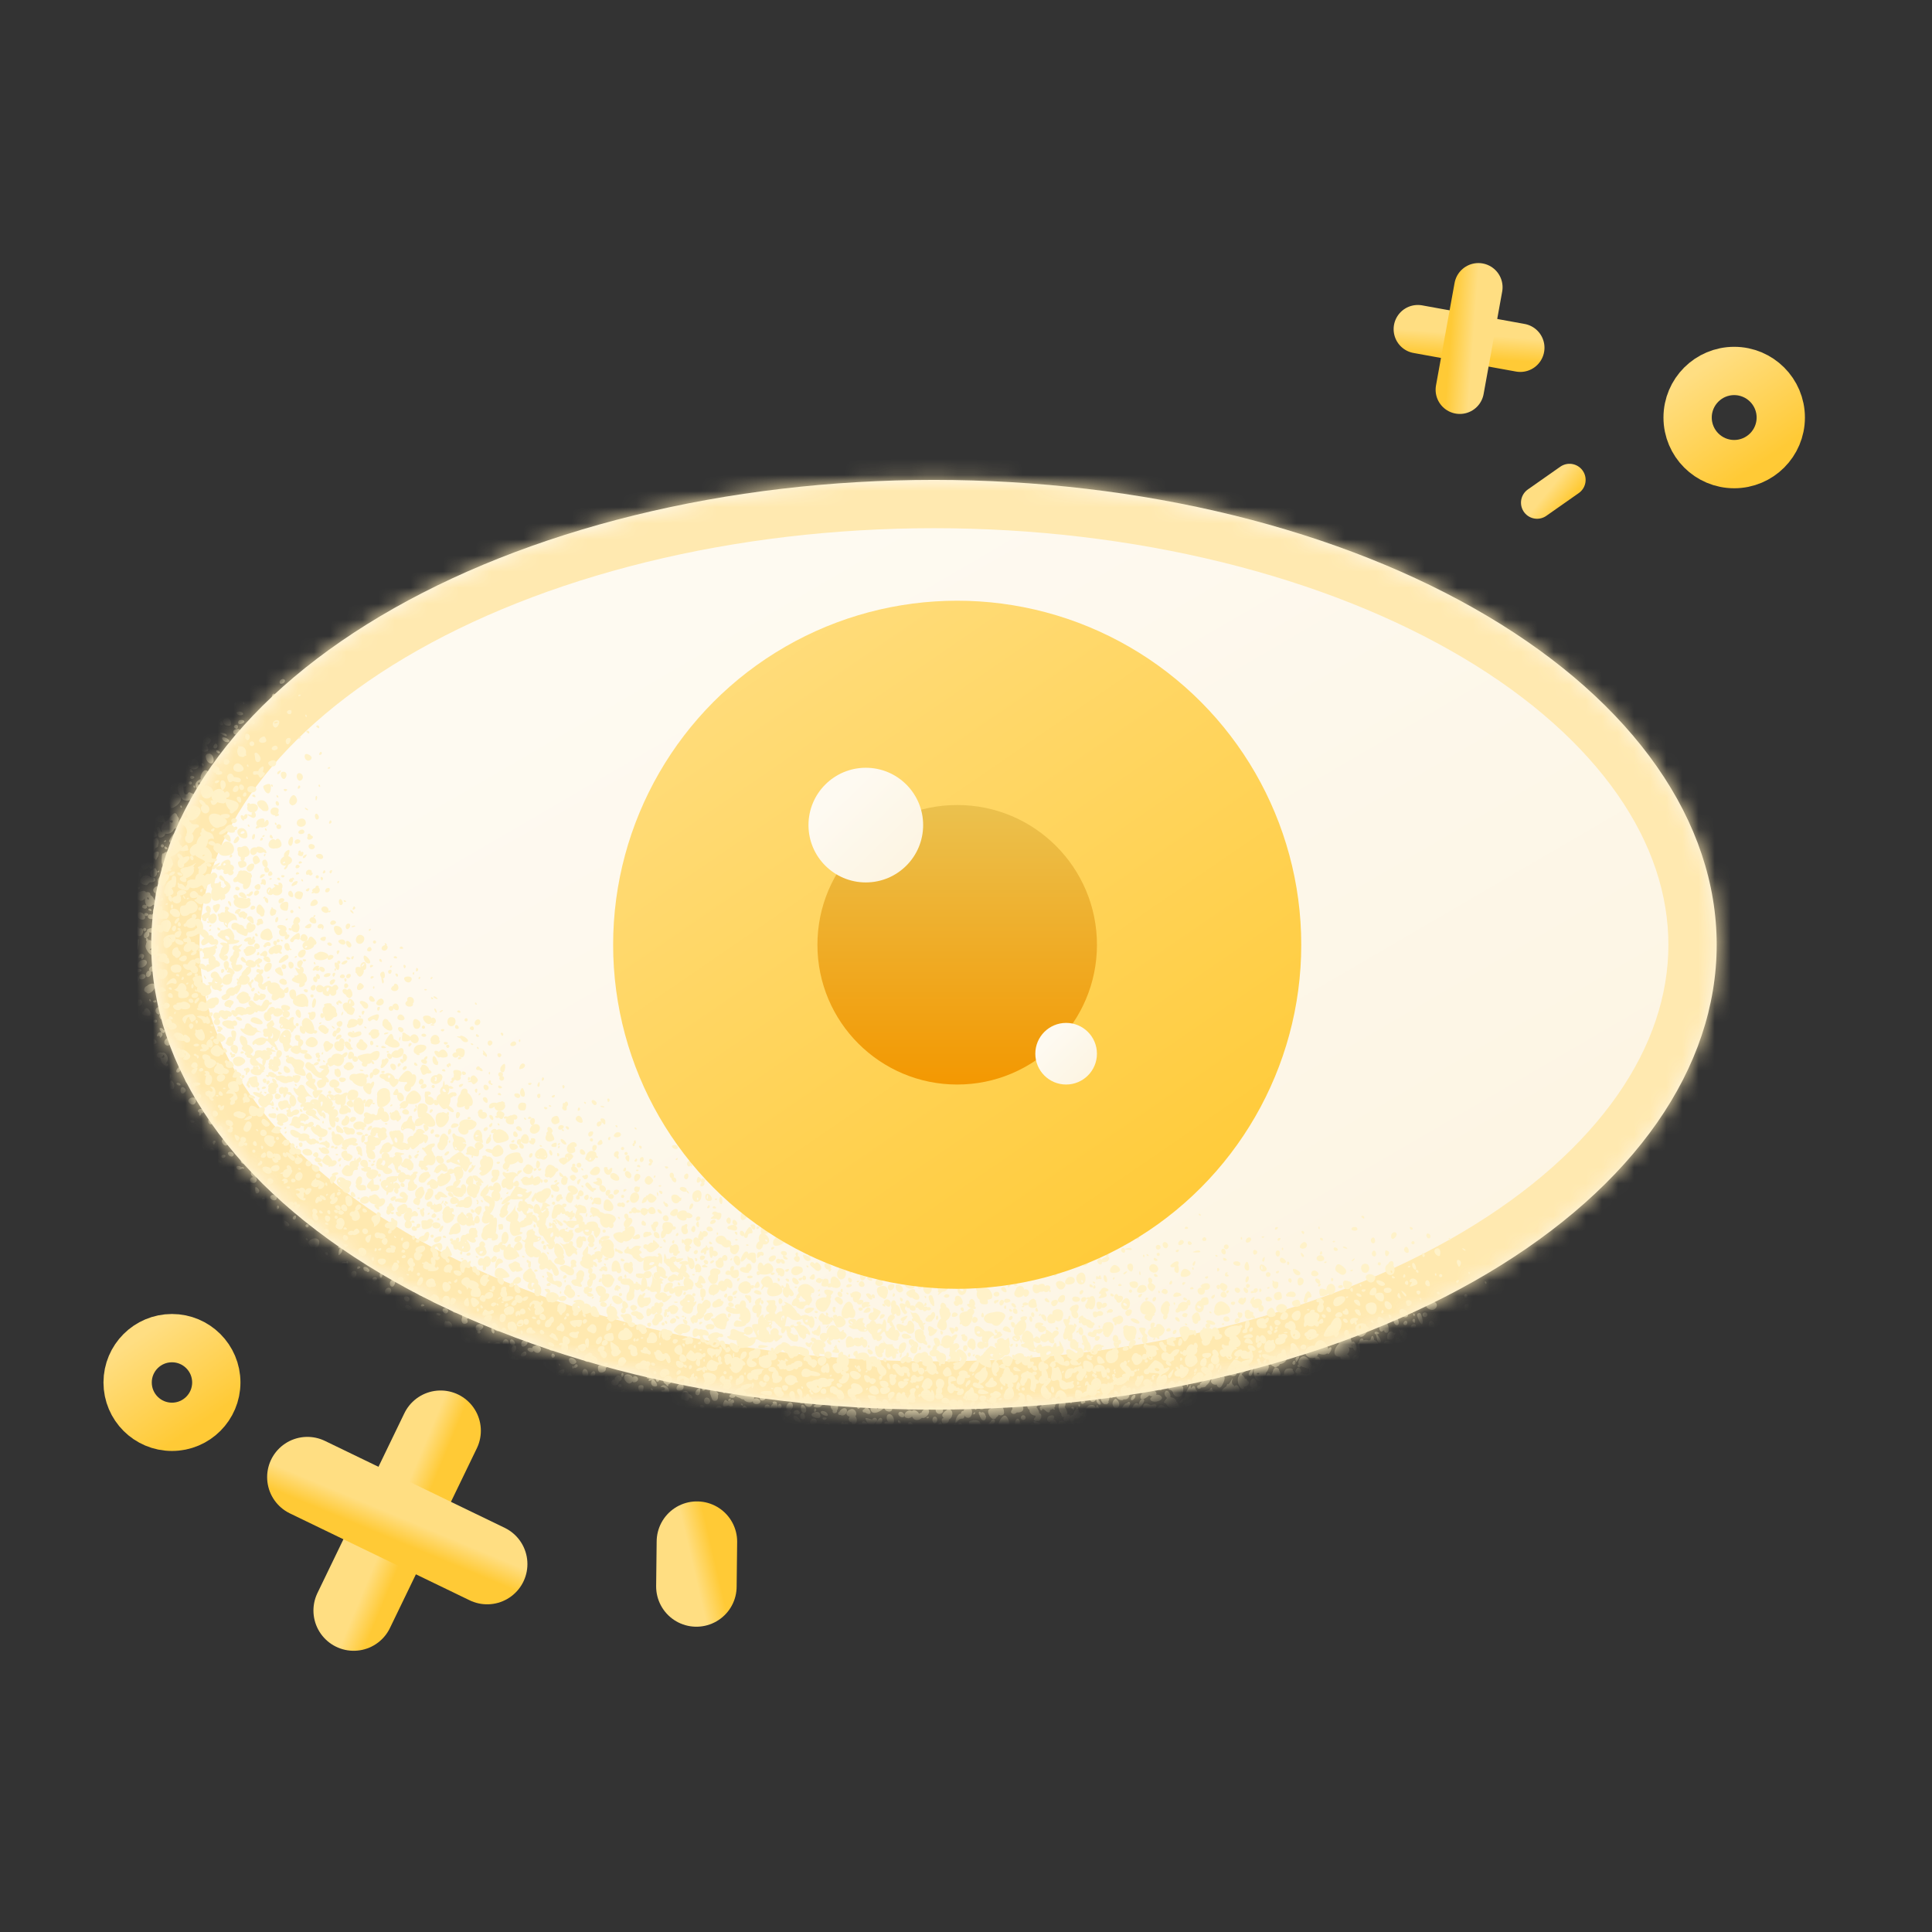 <svg xmlns="http://www.w3.org/2000/svg" xmlns:xlink="http://www.w3.org/1999/xlink" width="120" height="120" viewBox="0 0 120 120" fill="none"><rect x="0" y="0" width="120" height="120" fill="#333333" stroke="none"/><mask id="path-1-inside-1_513_520" fill="white"><path d="M9.393 58.681C9.393 54.889 10.651 51.135 13.094 47.631C15.537 44.128 19.118 40.945 23.632 38.264C28.147 35.583 33.506 33.456 39.405 32.005C45.303 30.554 51.626 29.807 58.01 29.807C64.395 29.807 70.716 30.554 76.615 32.005C82.513 33.456 87.873 35.583 92.387 38.264C96.902 40.945 100.483 44.128 102.926 47.631C105.369 51.135 106.627 54.889 106.627 58.681C106.627 62.473 105.369 66.228 102.926 69.731C100.483 73.234 96.902 76.417 92.387 79.098C87.873 81.779 82.513 83.907 76.615 85.358C70.716 86.809 64.394 87.555 58.01 87.555C51.626 87.555 45.303 86.809 39.405 85.358C33.506 83.907 28.147 81.779 23.632 79.098C19.118 76.417 15.537 73.234 13.094 69.731C10.651 66.228 9.393 62.473 9.393 58.681Z"></path></mask><path d="M9.393 58.681C9.393 54.889 10.651 51.135 13.094 47.631C15.537 44.128 19.118 40.945 23.632 38.264C28.147 35.583 33.506 33.456 39.405 32.005C45.303 30.554 51.626 29.807 58.01 29.807C64.395 29.807 70.716 30.554 76.615 32.005C82.513 33.456 87.873 35.583 92.387 38.264C96.902 40.945 100.483 44.128 102.926 47.631C105.369 51.135 106.627 54.889 106.627 58.681C106.627 62.473 105.369 66.228 102.926 69.731C100.483 73.234 96.902 76.417 92.387 79.098C87.873 81.779 82.513 83.907 76.615 85.358C70.716 86.809 64.394 87.555 58.01 87.555C51.626 87.555 45.303 86.809 39.405 85.358C33.506 83.907 28.147 81.779 23.632 79.098C19.118 76.417 15.537 73.234 13.094 69.731C10.651 66.228 9.393 62.473 9.393 58.681Z" fill="url(#paint0_linear_513_520)"></path><path d="M9.393 58.681L6.393 58.681V58.681H9.393ZM13.094 47.631L10.634 45.915L10.633 45.915L13.094 47.631ZM23.632 38.264L22.1 35.685L22.1 35.685L23.632 38.264ZM39.405 32.005L38.688 29.092L38.688 29.092L39.405 32.005ZM58.01 29.807L58.01 26.807H58.01V29.807ZM76.615 32.005L77.331 29.092L77.331 29.092L76.615 32.005ZM92.387 38.264L93.919 35.685L93.919 35.685L92.387 38.264ZM102.926 47.631L105.387 45.915L105.387 45.915L102.926 47.631ZM106.627 58.681H109.627V58.681L106.627 58.681ZM102.926 69.731L105.387 71.447L105.387 71.447L102.926 69.731ZM92.387 79.098L93.919 81.677L93.919 81.677L92.387 79.098ZM76.615 85.358L77.331 88.271L77.331 88.271L76.615 85.358ZM58.01 87.555V90.555H58.01L58.01 87.555ZM39.405 85.358L38.688 88.271L38.688 88.271L39.405 85.358ZM23.632 79.098L22.1 81.677L22.1 81.677L23.632 79.098ZM13.094 69.731L10.633 71.447L10.633 71.447L13.094 69.731ZM9.393 58.681L12.393 58.681C12.393 55.579 13.416 52.413 15.555 49.347L13.094 47.631L10.633 45.915C7.885 49.855 6.393 54.2 6.393 58.681L9.393 58.681ZM13.094 47.631L15.555 49.347C17.704 46.266 20.935 43.355 25.164 40.843L23.632 38.264L22.1 35.685C17.301 38.535 13.371 41.991 10.634 45.915L13.094 47.631ZM23.632 38.264L25.164 40.843C29.389 38.335 34.466 36.31 40.121 34.919L39.405 32.005L38.688 29.092C32.547 30.603 26.905 32.831 22.1 35.685L23.632 38.264ZM39.405 32.005L40.121 34.919C45.774 33.528 51.855 32.807 58.01 32.807V29.807V26.807C51.396 26.807 44.833 27.581 38.688 29.092L39.405 32.005ZM58.01 29.807L58.01 32.807C64.165 32.807 70.246 33.528 75.898 34.919L76.615 32.005L77.331 29.092C71.187 27.581 64.624 26.807 58.01 26.807L58.01 29.807ZM76.615 32.005L75.898 34.919C81.554 36.31 86.631 38.335 90.855 40.844L92.387 38.264L93.919 35.685C89.115 32.831 83.472 30.603 77.331 29.092L76.615 32.005ZM92.387 38.264L90.855 40.843C95.085 43.355 98.316 46.266 100.466 49.347L102.926 47.631L105.387 45.915C102.65 41.991 98.719 38.535 93.919 35.685L92.387 38.264ZM102.926 47.631L100.466 49.347C102.604 52.413 103.627 55.579 103.627 58.681L106.627 58.681L109.627 58.681C109.627 54.2 108.135 49.855 105.387 45.915L102.926 47.631ZM106.627 58.681H103.627C103.627 61.783 102.604 64.949 100.466 68.015L102.926 69.731L105.387 71.447C108.135 67.507 109.627 63.163 109.627 58.681H106.627ZM102.926 69.731L100.466 68.015C98.316 71.096 95.085 74.007 90.855 76.519L92.387 79.098L93.919 81.677C98.719 78.827 102.65 75.372 105.387 71.447L102.926 69.731ZM92.387 79.098L90.855 76.519C86.631 79.028 81.553 81.053 75.898 82.445L76.615 85.358L77.331 88.271C83.473 86.76 89.115 84.531 93.919 81.677L92.387 79.098ZM76.615 85.358L75.898 82.445C70.246 83.835 64.165 84.555 58.01 84.555L58.01 87.555L58.01 90.555C64.624 90.555 71.187 89.783 77.331 88.271L76.615 85.358ZM58.01 87.555V84.555C51.855 84.555 45.773 83.835 40.121 82.445L39.405 85.358L38.688 88.271C44.833 89.783 51.397 90.555 58.01 90.555V87.555ZM39.405 85.358L40.121 82.445C34.466 81.053 29.389 79.028 25.164 76.519L23.632 79.098L22.1 81.677C26.905 84.531 32.547 86.76 38.688 88.271L39.405 85.358ZM23.632 79.098L25.164 76.519C20.935 74.007 17.704 71.097 15.555 68.015L13.094 69.731L10.633 71.447C13.371 75.371 17.301 78.827 22.1 81.677L23.632 79.098ZM13.094 69.731L15.555 68.015C13.416 64.949 12.393 61.783 12.393 58.681H9.393H6.393C6.393 63.163 7.885 67.507 10.633 71.447L13.094 69.731Z" fill="#FFE9B0" mask="url(#path-1-inside-1_513_520)"></path><mask id="mask0_513_520" style="mask-type:alpha" maskUnits="userSpaceOnUse" x="9" y="29" width="98" height="59"><path d="M9.372 58.638C9.372 54.84 10.63 51.079 13.073 47.571C15.516 44.063 19.097 40.875 23.612 38.19C28.126 35.504 33.486 33.374 39.385 31.921C45.284 30.468 51.607 29.72 57.992 29.72C64.376 29.72 70.698 30.468 76.597 31.921C82.496 33.374 87.856 35.504 92.37 38.19C96.885 40.875 100.467 44.062 102.91 47.571C105.353 51.079 106.611 54.84 106.611 58.638C106.611 62.435 105.353 66.195 102.91 69.704C100.467 73.212 96.885 76.4 92.37 79.085C87.856 81.771 82.496 83.901 76.597 85.355C70.698 86.808 64.376 87.555 57.992 87.555C51.607 87.555 45.284 86.808 39.385 85.355C33.486 83.901 28.126 81.771 23.612 79.085C19.097 76.4 15.516 73.212 13.073 69.704C10.63 66.195 9.372 62.435 9.372 58.638Z" fill="url(#paint1_linear_513_520)"></path></mask><g mask="url(#mask0_513_520)"><use xlink:href="#stroke0_513_520" transform="translate(23.313 54.825) scale(0.057) rotate(160.204)"></use><use xlink:href="#stroke0_513_520" transform="translate(13.699 39.992) scale(0.057) rotate(57.983)"></use><use xlink:href="#stroke0_513_520" transform="translate(15.617 45.072) scale(0.057) rotate(60.267)"></use><use xlink:href="#stroke0_513_520" transform="translate(28.213 57.456) scale(0.057) rotate(112.537)"></use><use xlink:href="#stroke0_513_520" transform="translate(32.848 65.495) scale(0.057) rotate(130.35)"></use><use xlink:href="#stroke0_513_520" transform="translate(33.358 60.858) scale(0.057) rotate(95.163)"></use><use xlink:href="#stroke0_513_520" transform="translate(27.625 58.913) scale(0.057) rotate(49.768)"></use><use xlink:href="#stroke0_513_520" transform="translate(26.183 62.478) scale(0.057) rotate(26.354)"></use><use xlink:href="#stroke0_513_520" transform="translate(21.08 77.934) scale(0.057) rotate(-41.596)"></use><use xlink:href="#stroke0_513_520" transform="translate(29.643 70.85) scale(0.057) rotate(-1.065)"></use><use xlink:href="#stroke0_513_520" transform="translate(55.494 72.484) scale(0.057) rotate(92.823)"></use><use xlink:href="#stroke0_513_520" transform="translate(35.654 84.642) scale(0.057) rotate(-48.303)"></use><use xlink:href="#stroke0_513_520" transform="translate(41.879 78.94) scale(0.057) rotate(-19.953)"></use><use xlink:href="#stroke0_513_520" transform="translate(57.785 71.506) scale(0.057) rotate(36.79)"></use><use xlink:href="#stroke0_513_520" transform="translate(53.104 78.445) scale(0.057) rotate(-11.259)"></use><use xlink:href="#stroke0_513_520" transform="translate(67.796 72.455) scale(0.057) rotate(35.847)"></use><use xlink:href="#stroke0_513_520" transform="translate(71.548 72.868) scale(0.057) rotate(30.153)"></use><use xlink:href="#stroke0_513_520" transform="translate(89.546 75.246) scale(0.057) rotate(84.614)"></use><use xlink:href="#stroke0_513_520" transform="translate(72.282 79.583) scale(0.057) rotate(-18.269)"></use></g><circle cx="59.453" cy="58.681" r="21.37" fill="url(#paint2_linear_513_520)"></circle><circle cx="8.681" cy="8.681" r="8.681" transform="matrix(-1 0 0 1 68.134 50)" fill="url(#paint3_linear_513_520)"></circle><circle cx="53.777" cy="51.248" r="3.561" fill="url(#paint4_linear_513_520)"></circle><circle cx="66.219" cy="65.448" r="1.914" fill="url(#paint5_linear_513_520)"></circle><path d="M21.968 100.033L27.367 88.866" stroke="url(#paint6_linear_513_520)" stroke-width="5" stroke-linecap="round"></path><path d="M19.092 91.747L30.259 97.147" stroke="url(#paint7_linear_513_520)" stroke-width="5" stroke-linecap="round"></path><path d="M88.063 20.445L94.428 21.599" stroke="url(#paint8_linear_513_520)" stroke-width="3.005" stroke-linecap="round"></path><path d="M91.825 17.842L90.671 24.208" stroke="url(#paint9_linear_513_520)" stroke-width="3.005" stroke-linecap="round"></path><path d="M43.254 98.538L43.286 95.755" stroke="url(#paint10_linear_513_520)" stroke-width="5" stroke-linecap="round"></path><path d="M95.471 31.221L97.486 29.807" stroke="url(#paint11_linear_513_520)" stroke-width="2" stroke-linecap="round"></path><circle cx="107.714" cy="25.934" r="2.893" stroke="url(#paint12_linear_513_520)" stroke-width="3"></circle><circle cx="10.681" cy="85.868" r="2.754" stroke="url(#paint13_linear_513_520)" stroke-width="3"></circle><defs><linearGradient id="paint0_linear_513_520" x1="58.01" y1="29.807" x2="97.552" y2="97.68" gradientUnits="userSpaceOnUse"><stop stop-color="#FEFAF1"></stop><stop offset="1" stop-color="#FCF3DE"></stop></linearGradient><linearGradient id="paint1_linear_513_520" x1="57.992" y1="29.72" x2="97.622" y2="97.645" gradientUnits="userSpaceOnUse"><stop stop-color="#FEFAF1"></stop><stop offset="1" stop-color="#FCF3DE"></stop></linearGradient><linearGradient id="paint2_linear_513_520" x1="44.662" y1="36.062" x2="73.606" y2="78.242" gradientUnits="userSpaceOnUse"><stop stop-color="#FFDE82"></stop><stop offset="1" stop-color="#FFCA36"></stop></linearGradient><linearGradient id="paint3_linear_513_520" x1="8.681" y1="0" x2="8.681" y2="17.362" gradientUnits="userSpaceOnUse"><stop stop-color="#EBC14E"></stop><stop offset="1" stop-color="#F39801"></stop></linearGradient><linearGradient id="paint4_linear_513_520" x1="53.777" y1="47.687" x2="59.382" y2="53.4" gradientUnits="userSpaceOnUse"><stop stop-color="#FEFAF1"></stop><stop offset="1" stop-color="#FCF3DE"></stop></linearGradient><linearGradient id="paint5_linear_513_520" x1="66.219" y1="63.533" x2="69.233" y2="66.605" gradientUnits="userSpaceOnUse"><stop stop-color="#FEFAF1"></stop><stop offset="1" stop-color="#FCF3DE"></stop></linearGradient><linearGradient id="paint6_linear_513_520" x1="22.773" y1="98.301" x2="24.11" y2="98.859" gradientUnits="userSpaceOnUse"><stop stop-color="#FFDE82"></stop><stop offset="1" stop-color="#FFCA36"></stop></linearGradient><linearGradient id="paint7_linear_513_520" x1="20.823" y1="92.552" x2="20.265" y2="93.89" gradientUnits="userSpaceOnUse"><stop stop-color="#FFDE82"></stop><stop offset="1" stop-color="#FFCA36"></stop></linearGradient><linearGradient id="paint8_linear_513_520" x1="89.048" y1="20.593" x2="88.942" y2="22.033" gradientUnits="userSpaceOnUse"><stop stop-color="#FFDE82"></stop><stop offset="1" stop-color="#FFCA36"></stop></linearGradient><linearGradient id="paint9_linear_513_520" x1="91.676" y1="18.827" x2="90.237" y2="18.721" gradientUnits="userSpaceOnUse"><stop stop-color="#FFDE82"></stop><stop offset="1" stop-color="#FFCA36"></stop></linearGradient><linearGradient id="paint10_linear_513_520" x1="43.23" y1="98.109" x2="44.602" y2="97.788" gradientUnits="userSpaceOnUse"><stop stop-color="#FFDE82"></stop><stop offset="1" stop-color="#FFCA36"></stop></linearGradient><linearGradient id="paint11_linear_513_520" x1="95.764" y1="30.98" x2="96.846" y2="31.866" gradientUnits="userSpaceOnUse"><stop stop-color="#FFDE82"></stop><stop offset="1" stop-color="#FFCA36"></stop></linearGradient><linearGradient id="paint12_linear_513_520" x1="105.712" y1="22.872" x2="109.63" y2="28.582" gradientUnits="userSpaceOnUse"><stop stop-color="#FFDE82"></stop><stop offset="1" stop-color="#FFCA36"></stop></linearGradient><linearGradient id="paint13_linear_513_520" x1="8.775" y1="82.953" x2="12.505" y2="88.388" gradientUnits="userSpaceOnUse"><stop stop-color="#FFDE82"></stop><stop offset="1" stop-color="#FFCA36"></stop></linearGradient><g id="stroke0_513_520" data-figma-scatter-ref="stroke0_513_520_ref" data-figma-scatter="f0.25_w0_aj95_sj0_r0_s0_sw20"><path d="M215.495 344.52C216.451 344.52 217.233 345.303 217.233 346.26C217.233 347.217 216.451 348 215.495 348C214.539 348 213.757 347.217 213.757 346.26C213.757 345.303 214.539 344.52 215.495 344.52ZM106.01 341.04C106.01 339.765 106.531 339.243 107.169 339.88C107.805 340.518 107.805 341.562 107.169 342.2C106.531 342.837 106.01 342.315 106.01 341.04ZM132.078 334.08C133.034 334.08 133.815 334.863 133.815 335.82C133.815 336.777 133.034 337.559 132.078 337.56C131.122 337.56 130.34 336.777 130.34 335.82C130.34 334.863 131.122 334.08 132.078 334.08ZM156.408 335.82C156.408 334.545 156.93 334.022 157.567 334.659C158.203 335.298 158.203 336.342 157.567 336.98C156.93 337.617 156.408 337.096 156.408 335.82ZM168.573 330.6C169.529 330.6 170.31 331.383 170.311 332.34C170.311 333.297 169.529 334.08 168.573 334.08C167.617 334.08 166.835 333.297 166.835 332.34C166.835 331.383 167.617 330.6 168.573 330.6ZM279.796 332.34C281.07 332.34 281.591 332.862 280.955 333.501C280.317 334.137 279.274 334.138 278.637 333.501C278.001 332.862 278.522 332.34 279.796 332.34ZM147.719 328.86C147.719 327.585 148.24 327.062 148.878 327.699C149.514 328.338 149.514 329.382 148.878 330.021C148.24 330.657 147.719 330.136 147.719 328.86ZM220.709 322.667C220.709 321.176 221.491 320.439 222.446 321.03C223.402 321.622 224.184 322.841 224.185 323.742C224.185 324.643 223.402 325.38 222.446 325.38C221.491 325.38 220.709 324.158 220.709 322.667ZM192.034 316.68C192.875 315.318 193.874 315.217 195.033 316.377C195.989 317.334 196.203 319.036 195.51 320.16C194.669 321.522 193.669 321.623 192.51 320.463C191.554 319.506 191.341 317.804 192.034 316.68ZM258.941 318.42C258.941 317.145 259.463 316.623 260.101 317.26C260.737 317.898 260.737 318.942 260.101 319.581C259.463 320.217 258.941 319.695 258.941 318.42ZM116.437 313.968C116.437 312.477 117.219 311.738 118.175 312.33C119.131 312.922 119.913 314.142 119.913 315.043C119.913 315.944 119.131 316.68 118.175 316.68C117.219 316.68 116.437 315.459 116.437 313.968ZM133.815 307.98C134.771 307.98 135.554 308.763 135.554 309.72C135.554 310.677 134.771 311.46 133.815 311.46C132.86 311.46 132.078 310.677 132.078 309.72C132.078 308.763 132.86 307.981 133.815 307.98ZM108.923 303.459C110.315 299.828 112.961 300.51 112.961 304.5C112.961 306.414 112.31 307.98 111.514 307.98C109.065 307.98 107.941 306.02 108.923 303.459ZM204.257 302.668C205.828 300.123 209.297 301.584 209.974 305.079C210.299 306.756 209.427 307.98 207.904 307.98C204.677 307.98 202.728 305.144 204.257 302.668ZM231.883 303.318C232.882 300.714 233.3 300.634 234.633 302.795C235.582 304.331 235.555 305.991 234.568 306.979C232.231 309.32 230.493 306.95 231.883 303.318ZM144.448 301.02C145.404 301.02 145.702 301.803 145.111 302.76C144.52 303.717 143.256 304.5 142.3 304.5C141.344 304.5 141.045 303.717 141.636 302.76C142.227 301.803 143.492 301.02 144.448 301.02ZM175.524 297.52C175.524 293.826 179.86 296.885 180.462 301.004C181.002 304.715 180.816 304.827 178.289 302.297C176.769 300.775 175.525 298.625 175.524 297.52ZM264.155 297.54C265.111 297.54 265.894 297.885 265.894 298.308C265.893 298.731 265.111 299.559 264.155 300.15C263.2 300.742 262.418 300.395 262.418 299.383C262.418 298.37 263.199 297.54 264.155 297.54ZM124.595 291.691C126.672 289.613 130.34 290.57 130.34 293.19C130.34 294.626 129.214 295.8 127.836 295.8C124.932 295.8 122.973 293.317 124.595 291.691ZM145.98 290.58C146.936 290.58 147.719 290.925 147.719 291.348C147.718 291.771 146.936 292.599 145.98 293.19C145.025 293.782 144.243 293.435 144.243 292.423C144.243 291.41 145.025 290.58 145.98 290.58ZM213.757 288.84C214.713 288.84 215.495 289.623 215.495 290.58C215.495 291.537 214.713 292.32 213.757 292.32C212.801 292.32 212.02 291.537 212.02 290.58C212.02 289.623 212.801 288.84 213.757 288.84ZM242.135 286.376C242.734 284.814 244.293 284.111 245.842 284.706C248.933 285.893 249.385 289.837 246.626 291.544C243.979 293.181 240.89 289.625 242.135 286.376ZM86.996 287.1C88.864 287.1 89.171 289.458 87.52 291.112C85.915 292.72 83.174 290.642 84.361 288.72C84.911 287.829 86.096 287.1 86.996 287.1ZM51.164 285.36C51.586 285.36 52.414 286.143 53.005 287.1C53.596 288.057 53.25 288.84 52.238 288.84C51.227 288.84 50.398 288.057 50.398 287.1C50.398 286.143 50.742 285.361 51.164 285.36ZM168.041 284.731C170.118 282.652 173.786 283.61 173.786 286.23C173.786 287.666 172.66 288.84 171.282 288.84C168.378 288.84 166.42 286.357 168.041 284.731ZM105.753 280.14C108.057 280.14 109.473 286.902 107.433 288.165C104.906 289.727 101.902 286.04 103.118 282.866C103.693 281.367 104.879 280.14 105.753 280.14ZM72.99 281.88C75.23 281.88 76.462 282.76 76.031 284.055C75.633 285.252 74.264 286.23 72.99 286.23C71.716 286.23 70.347 285.252 69.949 284.055C69.518 282.76 70.75 281.88 72.99 281.88ZM190.586 279.561C192.977 277.165 196.379 278.527 196.379 281.88C196.379 284.199 195.22 285.36 192.903 285.36C189.555 285.36 188.193 281.955 190.586 279.561ZM271.541 281.292C275.323 279.764 276.32 280.069 276.32 282.75C276.32 284.199 274.775 285.36 272.845 285.36C268.999 285.36 268.135 282.668 271.541 281.292ZM224.511 281.989C224.077 280.685 224.729 280.032 226.032 280.467C227.285 280.884 228.654 282.256 229.073 283.512C229.508 284.817 228.856 285.469 227.553 285.034C226.298 284.615 224.928 283.244 224.511 281.989ZM137.188 280.14C138.089 280.14 139.308 280.923 139.898 281.88C140.489 282.837 139.752 283.62 138.263 283.62C136.773 283.62 135.554 282.837 135.554 281.88C135.554 280.923 136.288 280.14 137.188 280.14ZM150.164 277.324C151.736 273.225 158.908 275.04 159.57 279.705C160.019 282.874 159.292 283.62 155.763 283.62C150.812 283.62 148.673 281.215 150.164 277.324ZM117.419 279.957C118.632 277.993 123.389 277.908 123.389 279.85C123.389 282.299 121.431 283.427 118.884 282.447C117.549 281.936 116.889 280.815 117.419 279.957ZM324.98 274.92C325.936 274.92 326.719 275.656 326.719 276.558C326.719 277.459 325.936 278.678 324.98 279.27C324.025 279.861 323.243 279.124 323.243 277.633C323.243 276.142 324.025 274.92 324.98 274.92ZM173.425 269.7C176.082 269.7 176.604 270.621 175.937 274.123C174.941 279.333 171.421 278.906 170.623 273.479C170.218 270.713 170.969 269.7 173.425 269.7ZM36.495 274.92C37.769 274.92 38.29 275.442 37.654 276.081C37.017 276.718 35.974 276.718 35.336 276.081C34.7 275.442 35.221 274.92 36.495 274.92ZM214.128 270.027C216.981 267.169 219.84 268.385 219.84 272.454C219.84 274.589 218.432 275.99 215.93 276.347C211.622 276.959 210.64 273.518 214.128 270.027ZM129.471 269.7C129.471 265.919 130.22 264.537 132.078 264.896C133.557 265.179 134.685 267.259 134.685 269.7C134.685 272.141 133.557 274.22 132.078 274.504C130.22 274.862 129.471 273.481 129.471 269.7ZM242.759 267.344C244.62 265.479 247.587 267.076 248.207 270.279C248.586 272.235 247.595 273.18 245.166 273.18C241.69 273.18 240.298 269.806 242.759 267.344ZM58.38 267.295C59.81 263.563 64.93 264.348 65.712 268.421C66.381 271.894 61.425 274.476 58.914 271.962C57.991 271.038 57.751 268.937 58.38 267.295ZM185.053 264.831C186.102 262.12 186.41 262.155 188.682 265.247C191.837 269.539 191.831 271.44 188.661 271.44C185.288 271.44 183.652 268.447 185.053 264.831ZM201.489 267.96C202.501 267.96 203.33 268.743 203.33 269.7C203.33 270.657 202.986 271.44 202.563 271.44C202.141 271.44 201.314 270.657 200.724 269.7C200.133 268.743 200.478 267.96 201.489 267.96ZM226.813 262.703C228.595 259.817 232.42 260.818 233.36 264.416C234.724 269.639 230.13 272.579 227.7 268.036C226.635 266.04 226.235 263.641 226.813 262.703ZM141.602 264.536C143.138 262.048 148.055 262.876 149.021 265.783C149.972 268.642 144.528 270.681 142.192 268.343C141.193 267.342 140.927 265.629 141.602 264.536ZM259.503 263.786C260.62 260.87 263.414 260.075 264.704 262.305C266.312 265.087 263.312 269.589 260.86 268.071C259.526 267.245 258.916 265.321 259.503 263.786ZM99.927 262.74C101.36 262.74 102.534 263.914 102.534 265.35C102.534 266.785 101.36 267.96 99.927 267.96C98.493 267.96 97.32 266.785 97.32 265.35C97.32 263.914 98.493 262.74 99.927 262.74ZM155.562 259.224C156.847 257.139 159.961 257.071 163.095 259.06C166.2 261.031 164.958 266.902 161.284 267.61C158.121 268.219 153.862 261.978 155.562 259.224ZM300.855 261C301.811 261 302.11 261.783 301.52 262.74C300.929 263.697 299.664 264.48 298.708 264.48C297.752 264.48 297.453 263.697 298.044 262.74C298.635 261.783 299.9 261 300.855 261ZM110.201 252.942C111.616 249.25 115.45 250.892 116.124 255.48C116.484 257.937 115.759 259.26 114.055 259.26C110.675 259.26 108.896 256.346 110.201 252.942ZM198.116 255.653C198.116 251.194 203.869 251.7 204.741 256.234C205.143 258.322 204.206 259.26 201.719 259.26C199.232 259.26 198.116 258.143 198.116 255.653ZM212.817 255.896C214.234 253.602 217.233 253.454 217.233 255.678C217.233 257.731 213.844 259.926 212.598 258.681C212.089 258.169 212.187 256.916 212.817 255.896ZM240.601 252.451C242.264 249.758 244.495 250.113 245.703 253.261C246.296 254.809 246.003 255.506 245.02 254.897C244.074 254.313 243.301 254.821 243.301 256.025C243.301 257.633 242.787 257.701 241.367 256.279C240.304 255.214 239.959 253.492 240.601 252.451ZM85.59 251.712C89.583 250.099 90.628 250.537 90.042 253.586C89.314 257.365 83.417 258.787 83.417 255.184C83.417 253.757 84.396 252.196 85.59 251.712ZM126.864 250.457C126.864 246.917 128.235 246.38 132.804 248.136C136.352 249.5 136.344 253.364 132.79 254.729C129.08 256.154 126.864 254.556 126.864 250.457ZM174.053 244.029C177.56 240.519 182.495 244.703 182.339 251.056C182.264 254.132 181.807 255.672 181.325 254.475C180.842 253.279 178.558 252.3 176.249 252.3C171.677 252.3 170.441 247.645 174.053 244.029ZM227.66 248.82C228.616 248.82 229.398 249.556 229.398 250.457C229.398 251.358 228.616 252.578 227.66 253.17C226.704 253.762 225.922 253.023 225.922 251.532C225.922 250.041 226.704 248.82 227.66 248.82ZM99.059 248.82C99.059 247.545 99.58 247.022 100.218 247.659C100.854 248.298 100.854 249.342 100.218 249.98C99.58 250.617 99.059 250.096 99.059 248.82ZM310.977 241.86C311.809 241.86 312.081 243.426 311.582 245.34C311.082 247.254 309.562 248.82 308.207 248.82C306.281 248.82 306.147 248.059 307.602 245.34C308.625 243.426 310.142 241.861 310.977 241.86ZM149.694 241.415C151.865 237.356 157.276 238.176 157.276 242.564C157.276 247.156 151.615 250.525 149.527 247.174C148.577 245.648 148.643 243.381 149.694 241.415ZM68.748 241.86C71.675 241.86 72.12 246.339 69.363 248.044C66.909 249.563 63.559 246.208 65.076 243.751C65.719 242.711 67.37 241.86 68.748 241.86ZM265.301 243.151C266.587 241.069 271.541 242.29 272.41 244.903C273.437 247.992 267.594 249.836 265.832 246.98C265.036 245.691 264.797 243.969 265.301 243.151ZM216.155 239.166C217.389 235.946 219.709 235.95 222.384 239.174C224.771 242.055 223.416 245.34 219.84 245.34C216.712 245.34 214.932 242.357 216.155 239.166ZM205.068 243.6C206.342 243.6 206.863 244.122 206.228 244.761C205.59 245.397 204.547 245.397 203.909 244.761C203.273 244.122 203.795 243.6 205.068 243.6ZM190.095 233.929C192.1 228.695 198.116 233.037 198.116 239.72C198.116 242.994 197.317 243.727 194.224 243.287C190.254 242.72 188.366 238.439 190.095 233.929ZM113.877 235.972C117.087 232.758 119.245 232.41 120.759 234.863C122.425 237.564 118.227 243.866 115.159 243.27C111.183 242.497 110.612 239.241 113.877 235.972ZM232.33 237.291C233.66 233.82 240.512 234.996 241.24 238.82C241.558 240.498 240.579 242.347 239.062 242.93C235.481 244.306 231.06 240.604 232.33 237.291ZM18.322 240C19.626 237.886 24.33 237.9 24.33 240.018C24.33 242.366 21.162 243.995 19.089 242.713C18.117 242.111 17.771 240.891 18.322 240ZM260.577 229.68C263.599 229.68 262.666 234.651 258.941 238.38C256.237 241.087 255.466 241.281 255.466 239.25C255.466 237.815 254.684 236.64 253.729 236.64C252.773 236.64 251.978 238.009 251.964 239.685C251.941 242.248 251.679 242.323 250.313 240.16C248.16 236.75 253.36 230.917 257.572 232.021C259.284 232.469 260.247 232.124 259.71 231.258C259.175 230.39 259.566 229.68 260.577 229.68ZM129.495 231.38C131.118 228.751 137.593 232.913 136.961 236.179C136.666 237.708 135.498 239.269 134.368 239.646C131.911 240.466 127.992 233.816 129.495 231.38ZM76.466 235.77C76.466 234.174 77.307 233.152 78.334 233.494C79.361 233.837 80.202 234.861 80.202 235.77C80.202 236.678 79.361 237.703 78.334 238.046C77.307 238.388 76.466 237.365 76.466 235.77ZM162.767 230.021C163.408 227.568 164.894 226.239 166.625 226.569C169.921 227.198 171.064 232.892 168.646 236.64C166.082 240.612 161.384 235.321 162.767 230.021ZM176.838 228.944C178.597 227.184 181.565 228.885 182.168 231.999C182.488 233.643 181.628 234.9 180.182 234.9C177.433 234.9 175.08 230.707 176.838 228.944ZM141.082 226.36C140.526 220.697 140.526 220.696 145.949 224.712C150.963 228.423 151.142 228.895 148.312 230.966C143.895 234.2 141.715 232.81 141.082 226.36ZM281.534 229.68C282.49 229.68 283.271 230.025 283.271 230.447C283.271 230.87 282.49 231.698 281.534 232.29C280.578 232.882 279.796 232.535 279.796 231.522C279.796 230.51 280.578 229.68 281.534 229.68ZM104.271 227.94C105.227 227.94 106.01 229.161 106.01 230.652C106.01 232.144 105.227 232.882 104.271 232.29C103.316 231.698 102.534 230.478 102.534 229.577C102.534 228.676 103.316 227.941 104.271 227.94ZM35.191 223.995C36.387 223.581 37.633 223.933 37.962 224.778C38.874 227.118 36.833 231.419 34.812 231.42C32.254 231.42 32.587 224.9 35.191 223.995ZM113.819 219.256C115.974 215.767 118.027 217.612 117.671 222.717C117.469 225.586 116.772 227.934 116.119 227.937C114.343 227.942 112.575 221.271 113.819 219.256ZM223.502 220.253C224.8 216.864 228.699 216.649 229.945 219.897C230.998 222.645 228.044 226.2 224.706 226.2C222.231 226.2 221.882 224.478 223.502 220.253ZM73.369 222.988C72.87 221.492 73.706 220.865 75.688 221.248C77.391 221.58 79.135 222.903 79.562 224.192C80.061 225.689 79.225 226.314 77.244 225.932C75.541 225.599 73.797 224.277 73.369 222.988ZM209.271 221.208C209.888 220.209 211.561 219.841 212.989 220.389C215.026 221.172 215.142 221.92 213.528 223.866C211.227 226.641 207.395 224.248 209.271 221.208ZM241.061 211.749C242.513 209.285 247.582 211.335 248.219 214.643C248.707 217.181 248.088 217.599 245.198 216.681C240.894 215.313 240.437 217.864 244.293 221.727C246.776 224.211 246.606 224.46 242.418 224.46C237.955 224.46 237.281 218.156 241.061 211.749ZM127.212 217.848C130.448 214.608 132.374 215.374 131.765 219.657C131.459 221.801 129.841 223.816 128.167 224.135C124.681 224.799 124.1 220.964 127.212 217.848ZM89.288 216.556C90.11 214.414 91.047 214.26 93.923 215.802C98.123 218.053 97.784 223.285 93.384 224.133C89.981 224.79 87.73 220.624 89.288 216.556ZM183.372 214.455C184.417 211.351 188.967 211.766 190.853 215.137C193.644 220.131 191.25 224.711 186.158 224.119C181.687 223.599 181.045 221.371 183.372 214.455ZM303.548 211.7C305.604 209.64 310.591 210.466 312.894 213.246C314.767 215.504 314.531 216.555 311.464 219.626C308.397 222.697 307.346 222.934 305.091 221.059C302.314 218.753 301.49 213.759 303.548 211.7ZM8.689 219.24C9.963 219.24 10.484 219.762 9.849 220.4C9.211 221.037 8.168 221.037 7.53 220.4C6.894 219.762 7.416 219.24 8.689 219.24ZM276.668 216.108C279.78 212.992 283.611 213.575 282.947 217.065C282.629 218.741 280.616 220.361 278.476 220.667C274.197 221.278 273.432 219.348 276.668 216.108ZM199.854 208.8C203.52 208.8 204.53 211.332 201.592 213.15C200.636 213.742 199.842 215.942 199.828 218.038C199.806 221.137 199.486 221.361 198.116 219.24C197.19 217.805 196.42 214.869 196.404 212.715C196.387 209.952 197.401 208.8 199.854 208.8ZM205.068 217.5C206.024 217.5 206.806 217.845 206.806 218.268C206.805 218.69 206.024 219.519 205.068 220.11C204.113 220.702 203.33 220.355 203.33 219.343C203.33 218.33 204.113 217.5 205.068 217.5ZM157.441 209.069C155.789 206.388 158.279 206.613 162.056 209.482C167.021 213.256 165.901 218.643 159.902 219.846C153.264 221.175 149.456 219.696 149.456 215.786C149.456 211.838 153.893 208.114 156.601 209.788C157.918 210.604 158.227 210.34 157.441 209.069ZM50.398 217.169C50.399 214.859 56.038 216.166 56.87 218.668C57.301 219.964 56.247 220.366 53.973 219.771C52.007 219.255 50.398 218.084 50.398 217.169ZM175.524 217.5C176.798 217.5 177.319 218.022 176.684 218.66C176.046 219.297 175.003 219.297 174.365 218.66C173.729 218.022 174.251 217.5 175.524 217.5ZM258.977 215.739C260.511 214.789 262.169 214.815 263.156 215.804C265.493 218.144 263.127 219.884 259.5 218.492C256.898 217.492 256.818 217.074 258.977 215.739ZM157.567 214.6C156.93 213.963 156.408 214.485 156.408 215.76C156.408 217.035 156.93 217.558 157.567 216.921C158.203 216.282 158.203 215.238 157.567 214.6ZM78.204 212.28C81.591 212.28 82.733 214.127 80.641 216.22C79.249 217.615 74.729 215.79 74.728 213.834C74.728 212.98 76.292 212.28 78.204 212.28ZM142.505 212.28C143.461 212.28 144.243 213.063 144.243 214.02C144.243 214.977 143.461 215.76 142.505 215.76C141.549 215.76 140.767 214.977 140.767 214.02C140.767 213.063 141.549 212.28 142.505 212.28ZM212.746 207.217C218.693 200.638 224.899 204.443 220.782 212.145C218.5 216.413 217.29 216.588 212.809 213.307C209.522 210.9 209.521 210.787 212.746 207.217ZM64.301 209.525C64.301 206.453 68.042 206.987 69.116 210.215C69.495 211.351 68.565 212.28 67.052 212.28C65.538 212.28 64.301 211.039 64.301 209.525ZM175.09 204.878C179.966 203.761 182.078 206.945 178.311 209.73C176.496 211.072 174.347 211.756 173.531 211.252C170.942 209.651 171.932 205.602 175.09 204.878ZM116.917 205.536C119.718 202.731 125.126 203.122 125.126 206.129C125.126 209.92 119.494 212.398 117.004 209.699C115.494 208.065 115.471 206.984 116.917 205.536ZM137.48 203.903C139.019 199.823 142.505 200.127 142.505 204.341C142.504 207.198 137.896 211.208 136.78 209.32C136.33 208.555 136.645 206.118 137.48 203.903ZM23.703 204.787C25.092 203.398 27.806 204.969 27.806 207.163C27.805 208.064 26.633 208.8 25.199 208.8C22.512 208.8 21.746 206.746 23.703 204.787ZM83.56 204.277C84.576 203.051 86.525 202.475 87.889 202.999C91.476 204.379 90.939 208.8 87.184 208.8C82.822 208.8 81.342 206.953 83.56 204.277ZM346.704 203.58C348.138 203.58 349.311 204.363 349.311 205.32C349.31 206.277 348.138 207.059 346.704 207.06C345.271 207.06 344.097 206.277 344.097 205.32C344.097 204.363 345.27 203.58 346.704 203.58ZM276.909 202.814C277.495 201.285 279.061 200.594 280.599 201.186C284.033 202.504 284.027 205.139 280.59 206.46C277.174 207.772 275.604 206.219 276.909 202.814ZM97.32 199.752C97.32 198.026 99.361 197.997 101.665 199.691C103.861 201.308 104.729 205.32 102.882 205.32C101.083 205.32 97.32 201.553 97.32 199.752ZM187.199 198.868C188.459 195.583 193.593 196.805 194.314 200.562C195.03 204.276 189.624 206.713 187.676 203.556C186.904 202.308 186.69 200.198 187.199 198.868ZM239.825 201.84C240.781 201.84 241.563 202.185 241.563 202.607C241.563 203.03 240.781 203.859 239.825 204.45C238.869 205.042 238.087 204.695 238.087 203.683C238.087 202.67 238.869 201.84 239.825 201.84ZM201.489 200.1C202.501 200.1 203.33 200.883 203.33 201.84C203.33 202.797 202.986 203.58 202.563 203.58C202.141 203.58 201.314 202.797 200.724 201.84C200.133 200.883 200.478 200.1 201.489 200.1ZM228.895 200.1C227.822 195.99 230.288 195.378 231.819 199.373C233.22 203.025 233.155 203.58 231.339 203.58C230.494 203.58 229.395 202.013 228.895 200.1ZM254.385 198.36C257.276 198.36 258.941 199.313 258.941 200.97C258.941 202.405 257.864 203.58 256.547 203.58C255.231 203.58 253.181 202.405 251.99 200.97C250.16 198.764 250.531 198.36 254.385 198.36ZM40.867 197.711C44.004 194.568 46.922 195.378 46.922 199.387C46.922 202.623 42.04 204.609 39.741 202.307C38.591 201.155 38.968 199.613 40.867 197.711ZM318.029 200.1C318.985 200.1 319.766 200.444 319.767 200.867C319.767 201.29 318.985 202.118 318.029 202.71C317.073 203.302 316.291 202.955 316.291 201.942C316.291 200.93 317.074 200.1 318.029 200.1ZM328.594 201.114C328.519 199.281 328.929 198.254 329.506 198.831C330.083 199.409 330.146 200.911 329.644 202.167C329.089 203.554 328.677 203.141 328.594 201.114ZM155.29 194.032C156.618 190.565 162.698 190.648 164.042 194.152C165.94 199.104 165.154 201.84 161.833 201.84C157.664 201.84 153.981 197.446 155.29 194.032ZM42.434 200.237C40.409 200.321 39.997 200.733 41.384 201.288C42.637 201.791 44.137 201.729 44.714 201.151C45.291 200.574 44.265 200.163 42.434 200.237ZM208.544 200.1C208.544 198.824 209.065 198.303 209.703 198.939C210.339 199.578 210.339 200.622 209.703 201.261C209.065 201.898 208.544 201.375 208.544 200.1ZM113.975 196.62C117.043 196.62 116.51 200.366 113.288 201.441C112.152 201.821 111.224 200.89 111.224 199.374C111.224 197.86 112.463 196.62 113.975 196.62ZM75.888 194.301C78.09 192.095 79.941 193.154 79.941 196.62C79.941 198.553 78.783 200.1 77.335 200.1C74.69 200.1 73.771 196.42 75.888 194.301ZM213.552 194.88C214.508 194.88 215.773 195.663 216.364 196.62C216.955 197.577 216.656 198.36 215.7 198.36C214.744 198.36 213.48 197.577 212.889 196.62C212.298 195.663 212.596 194.88 213.552 194.88ZM302.389 193.14C303.344 193.14 304.126 194.315 304.126 195.75C304.126 197.185 303.344 198.36 302.389 198.36C301.433 198.36 300.65 197.186 300.65 195.75C300.65 194.314 301.433 193.14 302.389 193.14ZM170.048 189.66C174.17 189.66 177.261 192.028 177.262 195.188C177.262 200.24 169.625 198.771 168.886 193.575C168.582 191.421 169.103 189.661 170.048 189.66ZM8.689 196.62C8.689 195.345 9.211 194.822 9.849 195.459C10.485 196.097 10.485 197.142 9.849 197.78C9.211 198.417 8.689 197.895 8.689 196.62ZM271.106 193.14C272.062 193.14 272.845 193.876 272.845 194.777C272.845 195.679 272.062 196.899 271.106 197.49C270.151 198.081 269.369 197.344 269.369 195.853C269.369 194.362 270.151 193.14 271.106 193.14ZM93.078 193.14C93.5 193.14 93.845 193.923 93.845 194.88C93.845 195.837 93.015 196.62 92.004 196.62C90.993 196.62 90.647 195.837 91.238 194.88C91.829 193.923 92.656 193.14 93.078 193.14ZM220.709 194.88C221.983 194.88 222.504 195.402 221.868 196.041C221.23 196.678 220.188 196.678 219.55 196.041C218.914 195.402 219.435 194.88 220.709 194.88ZM249.552 192.868C250.285 191.68 251.257 191.71 252.505 192.959C254.736 195.193 253.012 197.457 250.339 195.804C249.305 195.163 248.951 193.842 249.552 192.868ZM201.592 189.66C202.548 189.66 203.33 190.787 203.33 192.167C203.33 193.547 202.548 195.158 201.592 195.75C200.636 196.341 199.854 195.212 199.854 193.242C199.855 191.273 200.636 189.661 201.592 189.66ZM237.389 182.239C239.203 180.424 245.883 183.844 246.486 186.896C247.247 190.76 243.701 194.88 239.613 194.88C236.405 194.88 234.662 184.97 237.389 182.239ZM183.159 186.18C186.414 186.18 187.893 190.501 185.469 192.928C182.362 196.039 180.738 195.216 180.738 190.53C180.738 187.972 181.736 186.18 183.159 186.18ZM137.959 185.209C139.389 181.479 145.577 182.175 147.791 186.315C150.652 191.668 148.579 195.21 142.964 194.562C138.119 194.001 136.063 190.158 137.959 185.209ZM282.691 188.663C284.155 184.849 290.224 185.57 290.224 189.558C290.224 191.416 289.407 193.439 288.409 194.057C285.828 195.654 281.557 191.625 282.691 188.663ZM111.224 191.194C111.224 190.238 112.005 189.939 112.961 190.53C113.917 191.122 114.699 192.389 114.699 193.346C114.699 194.302 113.917 194.601 112.961 194.01C112.005 193.418 111.224 192.151 111.224 191.194ZM120.629 185.08C122.445 180.342 127.733 183.121 127.733 188.814C127.733 192.837 126.954 194.01 124.281 194.01C120.667 194.009 118.881 189.64 120.629 185.08ZM207.86 185.453C209.053 182.342 210.134 182.109 213.493 184.24C217.007 186.471 215.145 192.19 210.698 192.827C206.702 193.398 205.758 190.941 207.86 185.453ZM101.992 187.304C103.814 185.481 106.879 187.035 106.879 189.782C106.879 191.124 105.51 192.486 103.837 192.81C100.841 193.387 99.605 189.694 101.992 187.304ZM220.045 178.44C221.367 174.99 224.184 174.929 224.185 178.35C224.185 179.923 225.792 180.96 228.229 180.96C232.771 180.96 232.957 190.808 228.447 192.541C224.966 193.879 218.555 189.754 219.704 186.916C220.257 185.554 221.232 183.137 221.873 181.545C222.655 179.6 222.377 179.059 221.023 179.896C219.71 180.71 219.369 180.205 220.045 178.44ZM190.467 180.501C192.469 178.497 196.419 181.384 197.482 185.63C199.007 191.702 195.218 195.109 191.918 190.633C189.342 187.139 188.652 182.318 190.467 180.501ZM59.087 187.92C59.087 185.056 59.988 184.327 62.998 184.753C65.148 185.059 66.908 186.485 66.908 187.92C66.908 189.355 65.148 190.781 62.998 191.087C59.988 191.513 59.087 190.784 59.087 187.92ZM85.225 180.007C87.64 177.092 88.593 176.958 91.907 179.06C95.461 181.313 92.946 189.66 88.715 189.66C84.622 189.66 82.375 183.445 85.225 180.007ZM256.038 179.342C260.687 177.611 264.155 178.778 264.155 182.07C264.155 184.588 262.423 185.602 256.533 186.531C251.733 187.29 251.308 181.103 256.038 179.342ZM154.67 181.83C154.67 176.942 156.686 176.233 159.821 180.014C162.237 182.928 160.841 186.18 157.174 186.18C155.662 186.179 154.67 184.457 154.67 181.83ZM172.2 173.718C174.591 169.245 176.054 169.709 178.744 175.792C180.534 179.843 180.604 181.635 179.042 183.52C174.614 188.863 168.662 180.337 172.2 173.718ZM324.98 180.96C324.98 178.717 325.86 177.484 327.153 177.915C328.349 178.314 329.325 179.685 329.325 180.96C329.325 182.235 328.349 183.606 327.153 184.005C325.86 184.436 324.98 183.203 324.98 180.96ZM114.836 181.975C114.761 180.141 115.172 179.114 115.749 179.691C116.326 180.269 116.388 181.771 115.886 183.027C115.331 184.414 114.919 184.001 114.836 181.975ZM305.864 181.933C305.864 178.875 306.907 178.426 308.396 180.84C308.947 181.731 308.601 182.951 307.63 183.553C306.658 184.153 305.864 183.424 305.864 181.933ZM0.767 179.22C1.189 179.22 2.016 180.003 2.606 180.96C3.197 181.917 2.852 182.7 1.841 182.7C0.829 182.7 0 181.917 0 180.96C9.60116e-06 180.003 0.344 179.22 0.767 179.22ZM105.021 177.675C106.744 174.88 111.223 175.295 111.224 178.247C111.224 179.627 110.6 181.14 109.837 181.612C107.614 182.989 103.71 179.798 105.021 177.675ZM12.932 177.48C13.354 177.481 14.181 178.263 14.771 179.22C15.362 180.177 15.017 180.96 14.006 180.96C12.994 180.96 12.165 180.177 12.165 179.22C12.165 178.263 12.509 177.48 12.932 177.48ZM184.214 174C185.17 174 185.951 175.567 185.951 177.48C185.951 179.394 185.169 180.96 184.214 180.96C183.258 180.96 182.476 179.394 182.476 177.48C182.476 175.566 183.258 174 184.214 174ZM212.744 179.357C214.575 179.283 215.601 179.693 215.024 180.271C214.447 180.848 212.947 180.911 211.694 180.408C210.308 179.853 210.72 179.441 212.744 179.357ZM34.886 176.455C37.512 173.287 39.971 173.313 39.971 176.508C39.97 179.626 37.099 181.54 34.672 180.038C33.428 179.267 33.494 178.134 34.886 176.455ZM292.703 174C294.314 174 295.436 175.488 295.437 177.624C295.437 181.864 291.376 181.266 290.531 176.9C290.198 175.183 291.084 174 292.703 174ZM269.369 176.508C269.369 173.863 273.775 173.022 275.234 175.389C275.705 176.153 275.448 177.817 274.662 179.091C272.966 181.836 269.369 180.081 269.369 176.508ZM207.24 172.497C209.718 172.046 208.53 174.324 204.643 177.475C200.493 180.84 198.116 180.532 198.116 176.629C198.116 175.315 199.875 173.902 202.026 173.488C204.178 173.072 206.524 172.628 207.24 172.497ZM132.425 170.868C135.099 168.19 140.766 168.157 140.767 170.817C140.767 174.191 135.399 179.051 132.783 178.047C129.791 176.897 129.629 173.668 132.425 170.868ZM72.111 168.796C74.353 165.165 78.655 166.87 77.561 170.955C76.985 173.107 76.502 175.458 76.49 176.175C76.476 176.892 75.736 177.48 74.845 177.48C72.733 177.48 70.714 171.061 72.111 168.796ZM148.484 174C149.974 174 151.194 174.783 151.194 175.74C151.194 176.697 150.459 177.48 149.559 177.48C148.658 177.48 147.44 176.697 146.85 175.74C146.259 174.783 146.995 174 148.484 174ZM24.33 175.74C25.604 175.74 26.125 176.262 25.489 176.9C24.852 177.537 23.809 177.537 23.171 176.9C22.535 176.262 23.056 175.74 24.33 175.74ZM355.468 173.88C356.957 171.467 358 171.915 358 174.973C358 176.464 357.206 177.193 356.234 176.593C355.263 175.991 354.917 174.771 355.468 173.88ZM239.825 170.52C239.825 166.241 240.491 165.173 242.866 165.631C244.785 166.001 245.908 167.805 245.908 170.52C245.908 173.234 244.785 175.039 242.866 175.409C240.491 175.867 239.825 174.798 239.825 170.52ZM153.801 154.86C155.726 151.741 164.849 152.884 166.774 156.485C170.469 163.398 167.343 176.493 162.447 174.612C160.902 174.019 160.115 172.427 160.66 171.004C164.068 162.111 163.816 160.08 159.305 160.08C154.562 160.08 152.049 157.696 153.801 154.86ZM212.68 167.826C213.73 165.088 220.709 164.281 220.709 166.897C220.709 170.412 218.472 174 216.28 174C213.227 174 211.468 170.984 212.68 167.826ZM232.874 170.52C233.83 170.52 234.611 171.303 234.611 172.26C234.611 173.217 233.83 174 232.874 174C231.918 174 231.136 173.217 231.136 172.26C231.136 171.303 231.918 170.52 232.874 170.52ZM253.729 172.26C253.729 170.985 254.25 170.463 254.888 171.1C255.523 171.738 255.524 172.782 254.888 173.421C254.25 174.058 253.729 173.535 253.729 172.26ZM93.454 164.531C95.341 162.642 100.4 163.596 102.607 166.257C105.423 169.655 101.207 174.717 96.931 173.074C94.089 171.981 91.751 166.236 93.454 164.531ZM116.437 169.813C116.437 168.223 117.654 167.684 119.913 168.275C121.825 168.777 123.389 169.878 123.389 170.724C123.389 171.567 121.824 172.26 119.913 172.26C118.001 172.26 116.437 171.158 116.437 169.813ZM152.932 168.78C153.887 168.78 154.67 169.563 154.67 170.52C154.67 171.477 153.887 172.26 152.932 172.26C151.976 172.26 151.194 171.476 151.194 170.52C151.195 169.563 151.976 168.78 152.932 168.78ZM223.418 168.78C223.84 168.78 224.184 169.563 224.185 170.52C224.185 171.477 223.355 172.26 222.344 172.26C221.333 172.26 220.987 171.476 221.578 170.52C222.169 169.563 222.996 168.78 223.418 168.78ZM188.176 152.25C188.042 148.532 188.23 148.158 188.829 150.945C189.29 153.097 190.76 154.86 192.093 154.86C195.591 154.86 197.939 160.221 196.879 165.778C195.888 170.969 192.903 174.075 192.903 169.916C192.903 168.274 191.735 167.672 189.624 168.225C185.179 169.389 183.588 166.224 186.207 161.422C187.392 159.249 188.278 155.121 188.176 152.25ZM201.653 161.705C203.735 157.811 210.281 157.143 210.281 160.826C210.281 164.029 205.537 168.78 202.338 168.78C199.403 168.78 199.168 166.354 201.653 161.705ZM86.894 167.04C86.894 165.765 87.415 165.243 88.053 165.88C88.688 166.518 88.688 167.562 88.053 168.2C87.415 168.837 86.894 168.315 86.894 167.04ZM267.817 161.82C268.67 161.821 269.369 162.995 269.369 164.43C269.369 165.865 268.22 167.04 266.816 167.04C265.263 167.04 264.655 166.02 265.264 164.43C265.815 162.994 266.964 161.82 267.817 161.82ZM329.223 163.56C329.645 163.56 330.473 164.343 331.063 165.3C331.654 166.257 331.308 167.04 330.297 167.04C329.285 167.04 328.456 166.257 328.456 165.3C328.456 164.343 328.8 163.56 329.223 163.56ZM344.097 165.3C345.371 165.3 345.892 165.822 345.256 166.461C344.618 167.097 343.575 167.098 342.938 166.461C342.302 165.822 342.823 165.3 344.097 165.3ZM149.456 165.3C149.456 164.025 149.977 163.503 150.615 164.14C151.251 164.778 151.251 165.822 150.615 166.461C149.978 167.097 149.456 166.575 149.456 165.3ZM222.029 157.427C222.943 152.64 225.273 152.076 229.833 155.542C233.574 158.387 233.739 162.414 230.234 165.328C226.392 168.521 220.917 163.25 222.029 157.427ZM176.27 155.603C177.858 149.269 181.506 151.323 182.146 158.909C182.561 163.819 182.044 165.3 179.919 165.3C176.364 165.3 174.848 161.273 176.27 155.603ZM287.943 159.464C289.765 157.641 292.83 159.194 292.83 161.941C292.83 163.283 291.463 164.646 289.789 164.97C286.793 165.547 285.556 161.855 287.943 159.464ZM58.567 157.699C60.66 155.604 65.102 157.367 65.712 160.534C66.143 162.775 65.133 163.56 61.821 163.56C57.574 163.56 55.837 160.433 58.567 157.699ZM133.958 150.338C135.15 148.901 138.146 147.959 140.617 148.246C146.147 148.89 147.72 156.349 143.266 160.809C137.711 166.371 128.892 156.451 133.958 150.338ZM216.262 158.34C216.684 158.34 217.511 159.123 218.102 160.08C218.692 161.037 218.347 161.82 217.336 161.82C216.325 161.82 215.495 161.037 215.495 160.08C215.495 159.123 215.839 158.34 216.262 158.34ZM121.979 151.38C124.389 151.38 122.896 160.559 120.349 161.396C117.224 162.422 115.659 157.025 118.194 153.968C119.372 152.545 121.076 151.38 121.979 151.38ZM100.049 154.663C101.394 152.483 102.943 152.73 107.36 155.829C112.402 159.363 112.372 162.406 107.313 160.854C102.049 159.238 98.888 156.544 100.049 154.663ZM251.245 150.634C256.622 145.252 260.835 148.043 259.319 155.982C258.332 161.15 253.543 162.819 250.732 158.972C247.87 155.051 247.938 153.947 251.245 150.634ZM240.414 151.38C241.695 151.38 243.635 153.338 244.723 155.73C246.544 159.734 246.358 160.08 242.396 160.08C238.958 160.08 238.087 159.2 238.087 155.73C238.087 153.256 239.09 151.38 240.414 151.38ZM75.163 150.792C78.944 149.264 79.941 149.569 79.941 152.25C79.941 153.686 81.115 154.86 82.549 154.86C85.155 154.861 86.016 156.9 84.183 158.735C82.911 160.007 72.991 155.047 72.99 153.138C72.99 152.33 73.969 151.276 75.163 150.792ZM22.592 149.64C25.974 149.64 27.505 154.581 24.925 157.165C23.359 158.733 19.117 154.989 19.116 152.038C19.116 150.719 20.68 149.64 22.592 149.64ZM208.865 152.685C208.042 148.335 214.109 148.758 216.908 153.245C218.999 156.596 218.816 156.81 214.3 156.29C211.342 155.949 209.216 154.539 208.865 152.685ZM92.106 154.86C92.106 153.585 92.628 153.063 93.266 153.699C93.902 154.338 93.902 155.382 93.266 156.021C92.628 156.657 92.106 156.135 92.106 154.86ZM8.689 151.38C9.645 151.38 10.427 151.725 10.427 152.147C10.427 152.57 9.645 153.399 8.689 153.99C7.734 154.582 6.951 154.235 6.951 153.223C6.951 152.21 7.734 151.38 8.689 151.38ZM195.048 129.63C197.872 124.906 199.218 130.406 196.488 135.515C194.163 139.866 194.165 140.94 196.502 140.94C199.663 140.94 203.721 146.11 202.686 148.815C202.143 150.226 202.505 151.38 203.486 151.38C204.47 151.38 204.828 152.101 204.286 152.979C202.034 156.628 192.903 149.548 192.903 144.15C192.903 138.916 192.903 138.917 186.852 142.661C178.215 148.005 176.99 146.17 179.31 131.37C179.711 128.812 189.905 128.485 191.555 130.977C192.59 132.541 193.522 132.181 195.048 129.63ZM318.796 149.64C321.849 149.64 322.297 150.684 319.887 152.175C318.997 152.726 317.779 152.381 317.178 151.408C316.578 150.436 317.307 149.64 318.796 149.64ZM268.827 147.284C270.436 145.671 273.338 146.771 274.185 149.314C274.569 150.468 273.274 151.38 271.251 151.38C267.641 151.38 266.559 149.553 268.827 147.284ZM232.874 149.64C234.148 149.64 234.669 150.162 234.033 150.801C233.395 151.438 232.353 151.437 231.715 150.801C231.079 150.162 231.6 149.64 232.874 149.64ZM170.311 149.64C170.311 148.365 170.832 147.843 171.47 148.479C172.106 149.118 172.106 150.162 171.47 150.801C170.832 151.437 170.311 150.915 170.311 149.64ZM105.403 146.975C106.483 144.158 110.476 143.542 111.971 145.964C113.252 148.042 108.351 151.957 106.161 150.604C105.205 150.012 104.865 148.379 105.403 146.975ZM206.832 140.505C206.797 136.392 210.758 136.66 214.717 141.039C217.953 144.618 217.952 144.618 219.263 141.068C220.962 136.472 225.069 138.057 225.52 143.483C225.924 148.388 220.243 151.122 216.357 147.895C215.011 146.776 213.007 146.42 211.901 147.104C209.597 148.53 206.872 144.982 206.832 140.505ZM52.183 141.753C53.329 140.37 54.961 139.668 55.808 140.191C58.326 141.75 57.558 147.9 54.846 147.9C51.188 147.9 49.781 144.652 52.183 141.753ZM291.383 140.36C293.171 138.568 294.983 138.979 295.864 141.375C297.06 144.632 295.468 147.9 292.686 147.9C290.19 147.9 289.256 142.488 291.383 140.36ZM236.35 146.16C237.623 146.16 238.145 146.682 237.509 147.32C236.871 147.957 235.828 147.957 235.19 147.32C234.555 146.682 235.076 146.16 236.35 146.16ZM307.499 142.68C308.51 142.68 309.34 143.463 309.34 144.42C309.34 145.377 308.996 146.16 308.573 146.16C308.151 146.16 307.324 145.377 306.733 144.42C306.143 143.463 306.488 142.68 307.499 142.68ZM157.267 137.476C160.039 132.989 168.151 138.476 166.215 143.527C164.755 147.338 158.572 146.762 157.282 142.695C156.678 140.79 156.672 138.441 157.267 137.476ZM87.661 139.365C89.477 136.421 96.304 137.739 96.954 141.156C97.249 142.71 96.356 144.419 94.968 144.951C91.558 146.261 86.017 142.026 87.661 139.365ZM132.645 140.552C136.252 138.255 139.029 139.11 139.029 142.517C139.029 145.414 138.497 145.581 134.816 143.843C131.998 142.51 131.279 141.422 132.645 140.552ZM226.891 134.655C226.587 130.933 226.7 128.87 227.145 130.065C227.588 131.262 229.044 132.24 230.378 132.24C233.555 132.24 235.637 140.61 233.095 143.155C230.139 146.115 227.535 142.55 226.891 134.655ZM242.385 141.017C242.95 140.101 244.561 139.794 245.964 140.333C249.555 141.713 249.133 142.68 244.937 142.68C242.969 142.68 241.82 141.932 242.385 141.017ZM276.979 133.03C278.45 129.197 282.736 130.004 283.866 134.324C285.42 140.273 281.678 143.661 278.527 139.156C277.144 137.178 276.448 134.421 276.979 133.03ZM73.108 133.759C75.562 129.169 78.936 130.479 79.622 136.289C80.093 140.265 79.525 140.94 75.712 140.94C70.874 140.94 70.225 139.151 73.108 133.759ZM99.873 137.547C100.513 136.512 101.832 136.157 102.805 136.759C103.992 137.493 103.962 138.466 102.715 139.715C100.483 141.949 98.222 140.223 99.873 137.547ZM113.309 127.368C118.098 122.573 123.629 126.321 124.021 134.622C124.363 141.906 123.23 142.304 116.271 137.342C110.838 133.469 110.007 130.674 113.309 127.368ZM39.048 132.24C42.084 132.24 42.683 138.391 39.819 140.164C37.162 141.808 34.086 138.24 35.341 134.967C35.916 133.467 37.583 132.24 39.048 132.24ZM262.418 132.24C265.233 132.241 266.611 137.438 264.387 139.665C261.754 142.301 258.076 138.746 259.525 134.967C260.101 133.467 261.401 132.24 262.418 132.24ZM188.764 135.72C187.33 135.72 185.674 136.503 185.083 137.46C184.492 138.417 185.182 139.2 186.615 139.2C188.049 139.2 189.705 138.417 190.296 137.46C190.887 136.503 190.197 135.72 188.764 135.72ZM201.448 128.034C201.676 125.522 202.74 127.464 203.987 132.675C204.809 136.101 204.466 137.46 202.784 137.46C201.378 137.46 200.608 135.889 200.869 133.545C201.107 131.393 201.368 128.913 201.448 128.034ZM218.536 132.296C223.065 132.348 223.141 132.481 220.019 134.85C216.697 137.366 213.757 136.91 213.757 133.877C213.757 132.976 215.909 132.265 218.536 132.296ZM5.214 133.98C6.487 133.981 7.009 134.502 6.373 135.141C5.735 135.777 4.692 135.777 4.055 135.141C3.419 134.502 3.94 133.98 5.214 133.98ZM240.554 130.728C241.171 129.729 242.842 129.36 244.271 129.908C246.307 130.691 246.424 131.44 244.81 133.387C242.509 136.162 238.677 133.767 240.554 130.728ZM304.995 127.02C306.429 127.02 307.602 127.707 307.602 128.548C307.601 129.387 306.429 131.048 304.995 132.24C302.818 134.05 302.389 133.799 302.389 130.712C302.389 128.589 303.497 127.02 304.995 127.02ZM167.031 119.863C168.991 117.901 171.454 117.204 174.047 117.883C176.244 118.459 177.084 119.249 175.913 119.641C173.279 120.52 173.1 128.13 175.676 129.724C176.91 130.487 176.974 131.485 175.861 132.599C174.009 134.453 166.836 131.516 166.835 128.901C166.835 128.091 165.271 127.017 163.359 126.516C161.448 126.016 159.884 124.685 159.884 123.558C159.884 122.432 160.812 121.819 161.948 122.198C163.083 122.577 165.37 121.527 167.031 119.863ZM252.804 120.06C254.92 120.06 255.417 121.485 254.936 126.18C254.091 134.425 251.252 134.69 250.583 126.585C250.166 121.556 250.677 120.06 252.804 120.06ZM173.786 130.5C172.513 130.5 171.992 131.022 172.627 131.66C173.265 132.297 174.308 132.297 174.945 131.66C175.581 131.022 175.06 130.5 173.786 130.5ZM135.594 116.54C139.914 112.215 145.014 114.228 146.691 120.92C149.109 130.559 142.875 134.025 135.119 127.355C131.143 123.936 131.277 120.862 135.594 116.54ZM208.892 118.668C213.917 113.636 218.533 118.12 216.534 126.093C215.815 128.956 214.605 130.049 212.882 129.387C211.462 128.842 210.728 127.704 211.251 126.858C211.772 126.013 210.987 125.786 209.503 126.355C206.21 127.622 205.748 121.816 208.892 118.668ZM236.452 123.54C238.32 123.54 238.628 125.898 236.977 127.553C235.371 129.16 232.631 127.083 233.817 125.16C234.367 124.269 235.552 123.54 236.452 123.54ZM82.839 114.261C85.771 111.325 92.106 117.934 92.106 123.928C92.106 127.481 86.933 128.104 83.765 124.932C81.516 122.68 80.95 116.15 82.839 114.261ZM225.344 117.74C227.705 115.374 229.398 116.705 229.398 120.93C229.398 123.637 228.412 125.28 226.791 125.28C224.184 125.28 223.158 119.929 225.344 117.74ZM189.427 113.729C189.427 110.938 189.863 111.026 193.337 114.53C197.247 118.473 197.248 118.473 192.903 121.838C187.657 125.901 185.317 126.1 182.516 122.719C180.037 119.729 183.531 114.903 187.271 116.15C188.457 116.547 189.427 115.456 189.427 113.729ZM319.767 121.8C320.722 121.8 321.505 122.145 321.505 122.567C321.505 122.99 320.722 123.819 319.767 124.41C318.811 125.001 318.029 124.655 318.029 123.643C318.029 122.63 318.811 121.8 319.767 121.8ZM269.779 113.1C276.127 113.1 276.252 120.567 269.922 121.471C266.146 122.008 261.365 116.476 263.638 114.198C264.241 113.594 267.006 113.1 269.779 113.1ZM20.855 120.06C20.855 118.784 21.376 118.263 22.014 118.899C22.65 119.538 22.65 120.582 22.014 121.221C21.376 121.858 20.855 121.335 20.855 120.06ZM246.776 120.06C246.776 118.785 247.298 118.263 247.936 118.899C248.572 119.538 248.572 120.582 247.936 121.221C247.298 121.857 246.776 121.335 246.776 120.06ZM50.58 112.009C53.27 108.764 57.221 108.999 58.556 112.482C59.558 115.098 55.257 120.059 51.99 120.06C49.622 120.06 48.625 114.368 50.58 112.009ZM71.252 114.84C72.208 114.84 72.99 116.015 72.99 117.45C72.99 118.886 72.208 120.06 71.252 120.06C70.296 120.059 69.515 118.885 69.515 117.45C69.515 116.015 70.296 114.84 71.252 114.84ZM233.494 112.253C234.711 109.079 236.673 108.9 239.478 111.708C242.319 114.553 242.115 120.06 239.168 120.06C235.736 120.059 232.309 115.345 233.494 112.253ZM307.602 116.58C308.557 116.58 309.34 117.363 309.34 118.32C309.34 119.277 308.557 120.06 307.602 120.06C306.646 120.059 305.864 119.277 305.864 118.32C305.864 117.363 306.646 116.58 307.602 116.58ZM119.381 114.212C121.458 112.133 125.126 113.09 125.126 115.71C125.126 117.145 124 118.32 122.622 118.32C119.718 118.32 117.759 115.837 119.381 114.212ZM106.808 114.957C108.224 112.662 111.224 112.514 111.224 114.737C111.224 116.79 107.835 118.986 106.589 117.74C106.08 117.229 106.177 115.977 106.808 114.957ZM100.054 111.36C101.673 111.36 102.56 112.543 102.227 114.261C101.382 118.626 97.32 119.225 97.32 114.984C97.32 112.848 98.443 111.361 100.054 111.36ZM220.709 114.072C220.709 111.016 221.752 110.566 223.241 112.979C223.792 113.87 223.446 115.09 222.475 115.692C221.503 116.293 220.709 115.563 220.709 114.072ZM201.489 111.36C202.501 111.36 203.33 112.143 203.33 113.1C203.33 114.057 202.986 114.84 202.563 114.84C202.141 114.84 201.314 114.056 200.724 113.1C200.133 112.143 200.478 111.361 201.489 111.36ZM159.35 100.179C165.204 94.722 169.258 95.02 169.953 100.96C170.608 106.558 164.348 113.487 159.289 112.765C153.563 111.949 153.594 105.541 159.35 100.179ZM331.932 111.36C331.932 110.085 332.453 109.563 333.091 110.199C333.727 110.838 333.727 111.882 333.091 112.521C332.453 113.157 331.932 112.635 331.932 111.36ZM28.604 107.997C30.317 105.22 31.318 105.759 30.144 108.825C29.577 110.302 28.741 111.137 28.285 110.682C27.83 110.226 27.973 109.017 28.604 107.997ZM134.25 107.292C138.304 105.655 142.796 106.132 142.131 108.131C141.36 110.443 132.079 111.843 132.078 109.646C132.078 108.834 133.056 107.776 134.25 107.292ZM243.301 106.14C243.301 103.52 244.208 102.58 246.342 102.99C248.015 103.314 249.384 104.73 249.384 106.14C249.384 107.549 248.015 108.965 246.342 109.289C244.208 109.7 243.301 108.76 243.301 106.14ZM179 106.05C179 102.474 183.237 101.543 187.422 104.198C189.139 105.287 188.331 106.182 184.381 107.562C179.565 109.242 179 109.084 179 106.05ZM216.467 104.4C216.889 104.401 217.233 105.183 217.233 106.14C217.233 107.097 216.404 107.88 215.393 107.88C214.381 107.88 214.035 107.097 214.626 106.14C215.217 105.183 216.045 104.4 216.467 104.4ZM279.693 104.4C280.705 104.4 281.534 105.183 281.534 106.14C281.534 107.097 281.19 107.88 280.768 107.88C280.345 107.88 279.518 107.097 278.927 106.14C278.336 105.183 278.682 104.401 279.693 104.4ZM258.941 106.14C258.941 104.865 259.463 104.343 260.101 104.979C260.737 105.618 260.737 106.662 260.101 107.301C259.463 107.937 258.941 107.415 258.941 106.14ZM75.494 104.4C78.548 104.4 78.996 105.444 76.586 106.936C75.696 107.487 74.478 107.14 73.877 106.168C73.277 105.195 74.005 104.401 75.494 104.4ZM221.853 96.874C223.637 95.088 227.66 99.243 227.66 102.872C227.66 104.979 226.426 106.14 224.185 106.14C220.754 106.14 219.114 99.618 221.853 96.874ZM200.567 94.612C201.209 92.937 203.306 92.187 206.361 92.538C212.011 93.189 213.494 98.263 209.579 103.542C205.153 109.514 197.689 102.119 200.567 94.612ZM114.954 93.802C118.117 91.844 123.663 97.266 123.03 101.694C122.163 107.76 113.975 106.54 113.257 100.239C112.934 97.407 113.675 94.594 114.954 93.802ZM89.065 98.592C94.177 96.528 95.589 98.477 91.759 102.312C90.612 103.46 89.048 104.4 88.283 104.4C86.038 104.4 86.692 99.552 89.065 98.592ZM42.373 99.18C42.851 99.18 43.725 99.963 44.315 100.92C44.906 101.877 44.998 102.66 44.52 102.66C44.043 102.66 43.169 101.877 42.578 100.92C41.987 99.963 41.895 99.18 42.373 99.18ZM187.689 95.613C187.689 94.764 188.862 94.52 190.296 95.07C193.066 96.135 193.973 102.66 191.351 102.66C189.811 102.659 187.69 98.576 187.689 95.613ZM304.126 99.18C305.082 99.18 305.864 99.525 305.864 99.947C305.864 100.37 305.082 101.198 304.126 101.79C303.17 102.381 302.389 102.035 302.389 101.022C302.389 100.01 303.17 99.18 304.126 99.18ZM99.824 99.18C102.878 99.18 103.326 100.224 100.916 101.715C100.026 102.266 98.808 101.921 98.207 100.948C97.608 99.976 98.335 99.18 99.824 99.18ZM117.203 99.18C115.714 99.18 114.985 99.976 115.585 100.948C116.577 102.556 119.913 101.783 119.913 99.947C119.913 99.525 118.692 99.18 117.203 99.18ZM237.125 94.111C238.924 91.199 239.825 91.846 239.825 96.048C239.825 98.858 239.31 99.361 237.891 97.939C236.827 96.875 236.484 95.152 237.125 94.111ZM134.163 83.868C138.15 79.877 149.456 83.165 149.456 88.317C149.456 90.651 141.73 97.44 139.074 97.44C132.882 97.44 129.619 88.418 134.163 83.868ZM318.029 95.7C318.029 94.425 318.551 93.902 319.188 94.539C319.824 95.178 319.824 96.222 319.188 96.86C318.551 97.497 318.029 96.975 318.029 95.7ZM179 90.481C179.956 90.481 180.738 91.654 180.738 93.09C180.738 94.525 179.956 95.7 179 95.7C178.044 95.7 177.262 94.525 177.262 93.09C177.262 91.654 178.044 90.481 179 90.481ZM270.238 90.481C272.054 87.538 274.583 88.55 274.583 92.22C274.583 94.134 273.847 95.7 272.947 95.7C270.615 95.7 268.972 92.534 270.238 90.481ZM76.466 93.192C76.466 90.136 77.509 89.687 78.998 92.1C79.549 92.99 79.203 94.21 78.231 94.812C77.26 95.413 76.466 94.683 76.466 93.192ZM50.419 85.246C54.228 82.89 59.31 85.427 58.743 89.401C58.048 94.28 49.873 94.628 48.947 89.818C48.602 88.019 49.263 85.961 50.419 85.246ZM288.485 87C289.441 87 290.224 87.783 290.224 88.74C290.224 89.697 289.441 90.481 288.485 90.481C287.53 90.48 286.748 89.697 286.748 88.74C286.748 87.783 287.53 87 288.485 87ZM254.656 83.424C256.495 80.444 261.505 82.384 262.066 86.294C262.496 89.295 261.656 89.9 257.057 89.9C252.026 89.9 251.814 89.691 254.699 87.579C256.508 86.255 256.936 85.26 255.695 85.26C254.501 85.26 254.032 84.433 254.656 83.424ZM159.032 83.492C159.634 82.52 160.851 82.173 161.741 82.725C163.853 84.03 163.839 88.74 161.724 88.74C159.378 88.74 157.751 85.568 159.032 83.492ZM224.952 83.684C226.388 81.359 232.874 83.529 232.874 86.334C232.874 87.656 231.357 88.74 229.501 88.74C225.779 88.74 223.437 86.137 224.952 83.684ZM100.796 85.26C101.752 85.26 102.534 85.605 102.534 86.027C102.534 86.45 101.752 87.278 100.796 87.87C99.84 88.462 99.059 88.115 99.059 87.103C99.059 86.09 99.84 85.26 100.796 85.26ZM210.629 80.388C213.355 77.658 217.24 77.71 217.207 80.475C217.158 84.468 214.383 87.13 211.446 86.003C208.007 84.682 207.794 83.226 210.629 80.388ZM309.738 82.643C309.37 78.192 311.684 76.799 313.787 80.207C314.435 81.256 313.868 83.21 312.53 84.55C310.443 86.639 310.046 86.368 309.738 82.643ZM124.401 81.547C125.496 79.772 125.907 79.772 126.494 81.54C127.335 84.063 125.639 86.352 124.084 84.796C123.511 84.222 123.652 82.76 124.401 81.547ZM194.968 80.149C194.533 78.844 195.185 78.192 196.488 78.627C197.741 79.045 199.11 80.416 199.529 81.672C199.964 82.977 199.312 83.629 198.009 83.194C196.754 82.775 195.385 81.404 194.968 80.149ZM172.815 78.3C174.193 78.3 175.803 79.083 176.394 80.04C176.984 80.997 175.856 81.78 173.889 81.78C171.922 81.78 170.311 80.997 170.311 80.04C170.311 79.083 171.437 78.3 172.815 78.3ZM82.839 72.501C84.667 70.671 90.046 71.147 91.346 73.256C91.997 74.309 90.947 76.754 89.017 78.686C87.086 80.62 84.644 81.67 83.593 81.018C81.487 79.716 81.011 74.332 82.839 72.501ZM109.833 75.168C112.641 72.356 115.855 72.534 117.018 75.562C118.267 78.825 114.164 82.133 110.575 80.753C107.209 79.46 107.014 77.99 109.833 75.168ZM184.214 78.3C185.488 78.3 186.009 78.822 185.373 79.461C184.735 80.098 183.693 80.097 183.055 79.461C182.419 78.822 182.94 78.3 184.214 78.3ZM251.224 74.82C251.646 74.82 251.99 75.603 251.99 76.56C251.99 77.517 251.161 78.3 250.149 78.3C249.138 78.3 248.793 77.516 249.384 76.56C249.975 75.603 250.801 74.821 251.224 74.82ZM69.485 72.268C71.795 67.945 74.728 67.852 74.728 72.101C74.728 74.947 69.834 79.2 68.311 77.676C67.695 77.06 68.224 74.625 69.485 72.268ZM50.398 71.34C51.354 71.34 52.136 72.123 52.136 73.08C52.136 74.037 51.354 74.82 50.398 74.82C49.443 74.82 48.66 74.037 48.66 73.08C48.66 72.123 49.443 71.34 50.398 71.34ZM152.233 70.881C153.625 69.485 158.146 71.311 158.146 73.267C158.145 74.121 156.581 74.82 154.67 74.82C151.283 74.82 150.141 72.974 152.233 70.881ZM264.155 66.12C265.111 66.12 265.893 68.124 265.894 70.572C265.894 73.097 265.141 74.561 264.155 73.95C263.199 73.359 262.418 71.355 262.418 69.497C262.418 67.639 263.2 66.12 264.155 66.12ZM201.592 71.34C201.592 70.065 202.113 69.543 202.751 70.18C203.387 70.818 203.387 71.862 202.751 72.501C202.113 73.137 201.592 72.615 201.592 71.34ZM210.281 65.908C210.281 61.882 215.878 61.518 219.044 65.337C220.888 67.562 220.788 68.527 218.474 70.843C215.102 74.219 210.282 71.316 210.281 65.908ZM129.471 64.38C132.879 64.38 133.815 65.266 133.815 68.488C133.815 71.933 133.113 72.463 129.471 71.767C126.668 71.229 125.126 69.77 125.126 67.656C125.126 65.321 126.374 64.38 129.471 64.38ZM320.431 67.86C320.909 67.86 321.783 68.643 322.374 69.6C322.965 70.556 323.057 71.34 322.579 71.34C322.101 71.34 321.227 70.557 320.636 69.6C320.045 68.643 319.953 67.861 320.431 67.86ZM235.484 59.812C239.415 56.935 243.308 58.657 243.275 63.261C243.235 68.679 240.75 71.774 237.01 71.059C232.665 70.229 231.635 62.631 235.484 59.812ZM184.843 63.51C186.075 60.291 187.609 60.293 191.856 63.512C194.585 65.579 194.775 66.473 192.948 68.676C188.567 73.96 182.354 70.002 184.843 63.51ZM167.233 61.197C170.302 58.125 174.568 59.46 175.173 63.681C175.791 67.998 171.413 72.135 167.727 70.719C164.557 69.501 164.281 64.153 167.233 61.197ZM258.941 67.86C260.215 67.86 260.737 68.382 260.101 69.02C259.463 69.657 258.42 69.657 257.782 69.02C257.147 68.382 257.668 67.861 258.941 67.86ZM239.246 66.699C238.608 66.063 238.087 66.585 238.087 67.86C238.087 69.135 238.608 69.657 239.246 69.02C239.882 68.382 239.882 67.338 239.246 66.699ZM293.815 59.16C297.034 59.16 297.426 64.244 294.467 67.599C293.151 69.09 290.224 65.598 290.224 62.537C290.224 60.284 291.419 59.16 293.815 59.16ZM141.973 62.012C144.049 59.932 147.719 60.889 147.719 63.51C147.719 64.945 146.592 66.12 145.214 66.12C142.31 66.12 140.352 63.637 141.973 62.012ZM276.32 61.873C276.32 58.816 277.363 58.367 278.853 60.78C279.403 61.671 279.057 62.89 278.086 63.492C277.115 64.092 276.32 63.364 276.32 61.873ZM48.66 59.844C48.66 57.062 53.137 56.559 54.743 59.16C55.334 60.117 55.355 61.648 54.79 62.563C53.36 64.879 48.66 62.795 48.66 59.844ZM67.011 57.42C67.433 57.42 67.776 58.203 67.776 59.16C67.776 60.117 66.948 60.9 65.936 60.9C64.925 60.9 64.579 60.117 65.17 59.16C65.761 58.203 66.588 57.42 67.011 57.42ZM159.884 55.68C160.839 55.68 161.621 56.025 161.621 56.447C161.621 56.87 160.84 57.698 159.884 58.29C158.928 58.882 158.146 58.535 158.146 57.523C158.146 56.51 158.928 55.68 159.884 55.68ZM125.893 53.94C128.946 53.94 129.395 54.984 126.984 56.476C126.095 57.027 124.876 56.681 124.274 55.708C123.675 54.735 124.403 53.94 125.893 53.94ZM309.34 53.94C309.34 52.665 309.861 52.142 310.499 52.779C311.135 53.418 311.135 54.462 310.499 55.101C309.861 55.737 309.34 55.215 309.34 53.94ZM259.811 48.72C261.627 45.778 264.155 46.79 264.155 50.46C264.155 52.374 263.421 53.94 262.521 53.94C260.188 53.94 258.544 50.773 259.811 48.72ZM198.116 52.2C199.39 52.2 199.911 52.722 199.275 53.36C198.638 53.997 197.595 53.997 196.957 53.36C196.321 52.722 196.843 52.2 198.116 52.2ZM87.106 46.98C89.761 46.981 88.765 48.527 84.721 50.685C81.176 52.576 81.033 52.499 83.195 49.875C84.507 48.283 86.268 46.98 87.106 46.98ZM182.718 44.078C185.213 41.068 186.761 41.153 189.5 44.457C191.349 46.69 191.219 47.666 188.737 50.112C184.884 53.914 179.249 48.263 182.718 44.078ZM238.798 45.895C239.667 43.626 240.421 43.401 241.968 44.949C243.513 46.496 243.508 47.469 241.94 49.038C239.285 51.697 237.326 49.736 238.798 45.895ZM73.859 43.5C75.453 43.5 76.475 44.342 76.133 45.37C75.79 46.398 74.768 47.241 73.859 47.241C72.951 47.241 71.928 46.398 71.586 45.37C71.244 44.342 72.266 43.5 73.859 43.5ZM271.106 43.5C272.062 43.5 272.845 44.283 272.845 45.24C272.845 46.197 272.062 46.98 271.106 46.98C270.151 46.98 269.369 46.197 269.369 45.24C269.369 44.283 270.151 43.5 271.106 43.5ZM287.616 41.76C288.457 40.397 289.457 40.297 290.616 41.457C291.572 42.414 291.785 44.116 291.092 45.24C290.251 46.602 289.252 46.703 288.093 45.543C287.137 44.586 286.923 42.884 287.616 41.76ZM227.763 40.02C229.878 40.02 229.892 44.73 227.78 46.035C225.714 47.314 223.636 44.057 225.054 41.76C225.645 40.803 226.863 40.02 227.763 40.02ZM106.01 41.76C107.284 41.76 107.805 42.282 107.169 42.921C106.531 43.558 105.488 43.557 104.851 42.921C104.215 42.282 104.736 41.76 106.01 41.76ZM115.466 40.02C118.519 40.02 118.967 41.065 116.557 42.556C115.667 43.107 114.449 42.76 113.848 41.788C113.248 40.815 113.976 40.02 115.466 40.02ZM137.604 35.218C136.963 30.716 138.242 30.283 141.76 33.807C145.176 37.227 144.875 40.395 141.201 39.694C139.528 39.376 137.91 37.361 137.604 35.218ZM173.786 34.8C175.06 34.8 175.581 35.322 174.945 35.961C174.307 36.597 173.265 36.598 172.627 35.961C171.991 35.322 172.512 34.8 173.786 34.8ZM83.417 33.876C83.417 31.061 86.134 30.42 87.649 32.877C88.18 33.735 87.442 34.884 86.014 35.434C84.438 36.039 83.417 35.428 83.417 33.876ZM250.852 30.524C252.134 27.179 257.204 26.972 257.204 30.264C257.204 32.708 252.206 35.597 250.657 34.047C250.198 33.586 250.285 32.002 250.852 30.524ZM62.563 31.32C63.519 31.32 64.3 31.664 64.301 32.087C64.301 32.51 63.519 33.338 62.563 33.93C61.608 34.521 60.825 34.175 60.825 33.163C60.825 32.15 61.608 31.32 62.563 31.32ZM231.238 26.1C233.353 26.1 233.367 30.81 231.256 32.115C229.19 33.394 227.111 30.137 228.529 27.84C229.12 26.883 230.338 26.1 231.238 26.1ZM110.354 26.1C111.788 26.1 112.961 27.274 112.961 28.71C112.961 30.145 111.788 31.32 110.354 31.32C108.921 31.32 107.748 30.145 107.748 28.71C107.748 27.274 108.921 26.1 110.354 26.1ZM273.611 27.84C274.034 27.84 274.86 28.623 275.451 29.58C276.042 30.537 275.697 31.32 274.686 31.32C273.674 31.32 272.845 30.537 272.845 29.58C272.845 28.623 273.189 27.84 273.611 27.84ZM186.989 24.089C187.723 22.901 188.694 22.93 189.941 24.179C192.173 26.413 190.449 28.677 187.776 27.024C186.742 26.384 186.388 25.063 186.989 24.089ZM173.02 22.62C173.442 22.62 173.786 23.403 173.786 24.36C173.786 25.317 172.957 26.099 171.946 26.1C170.935 26.1 170.589 25.317 171.18 24.36C171.77 23.404 172.597 22.621 173.02 22.62ZM151.877 17.4C152.252 17.4 153.011 18.574 153.562 20.01C154.111 21.445 153.802 22.62 152.878 22.62C151.952 22.62 151.194 21.445 151.194 20.01C151.194 18.575 151.502 17.401 151.877 17.4ZM67.776 12.18C69.05 12.18 69.572 12.702 68.936 13.341C68.298 13.977 67.255 13.978 66.617 13.341C65.981 12.702 66.503 12.18 67.776 12.18ZM127.86 6.96C129.48 6.96 130.366 8.143 130.032 9.86C129.188 14.226 125.126 14.824 125.126 10.584C125.126 8.447 126.249 6.96 127.86 6.96ZM212.02 10.254C212.02 8.265 216.732 8.222 217.952 10.198C218.46 11.021 218.43 12.142 217.885 12.688C216.529 14.045 212.02 12.175 212.02 10.254ZM177.159 8.7C178.171 8.7 179 9.483 179 10.44C179 11.397 178.656 12.18 178.233 12.18C177.811 12.179 176.984 11.397 176.394 10.44C175.803 9.484 176.148 8.7 177.159 8.7ZM227.558 0C228.569 0 229.398 0.783 229.398 1.74C229.398 2.697 229.054 3.48 228.632 3.48C228.21 3.48 227.382 2.697 226.791 1.74C226.2 0.783 226.546 2.10385e-05 227.558 0Z" fill="#FFF2C9"></path></g><path id="stroke0_513_520_ref" d="M10.247 48.9C10.199 50.152 10.285 53.579 11.61 57.882C12.267 60.013 13.921 61.945 16.711 64.981C21.236 69.903 28.069 74.435 34.533 78.103C39.713 81.043 46.534 82.843 55.22 84.89C59.755 85.76 64.547 86.286 69.472 86.546C74.396 86.806 79.307 86.784 85.186 85.854"></path></defs></svg>